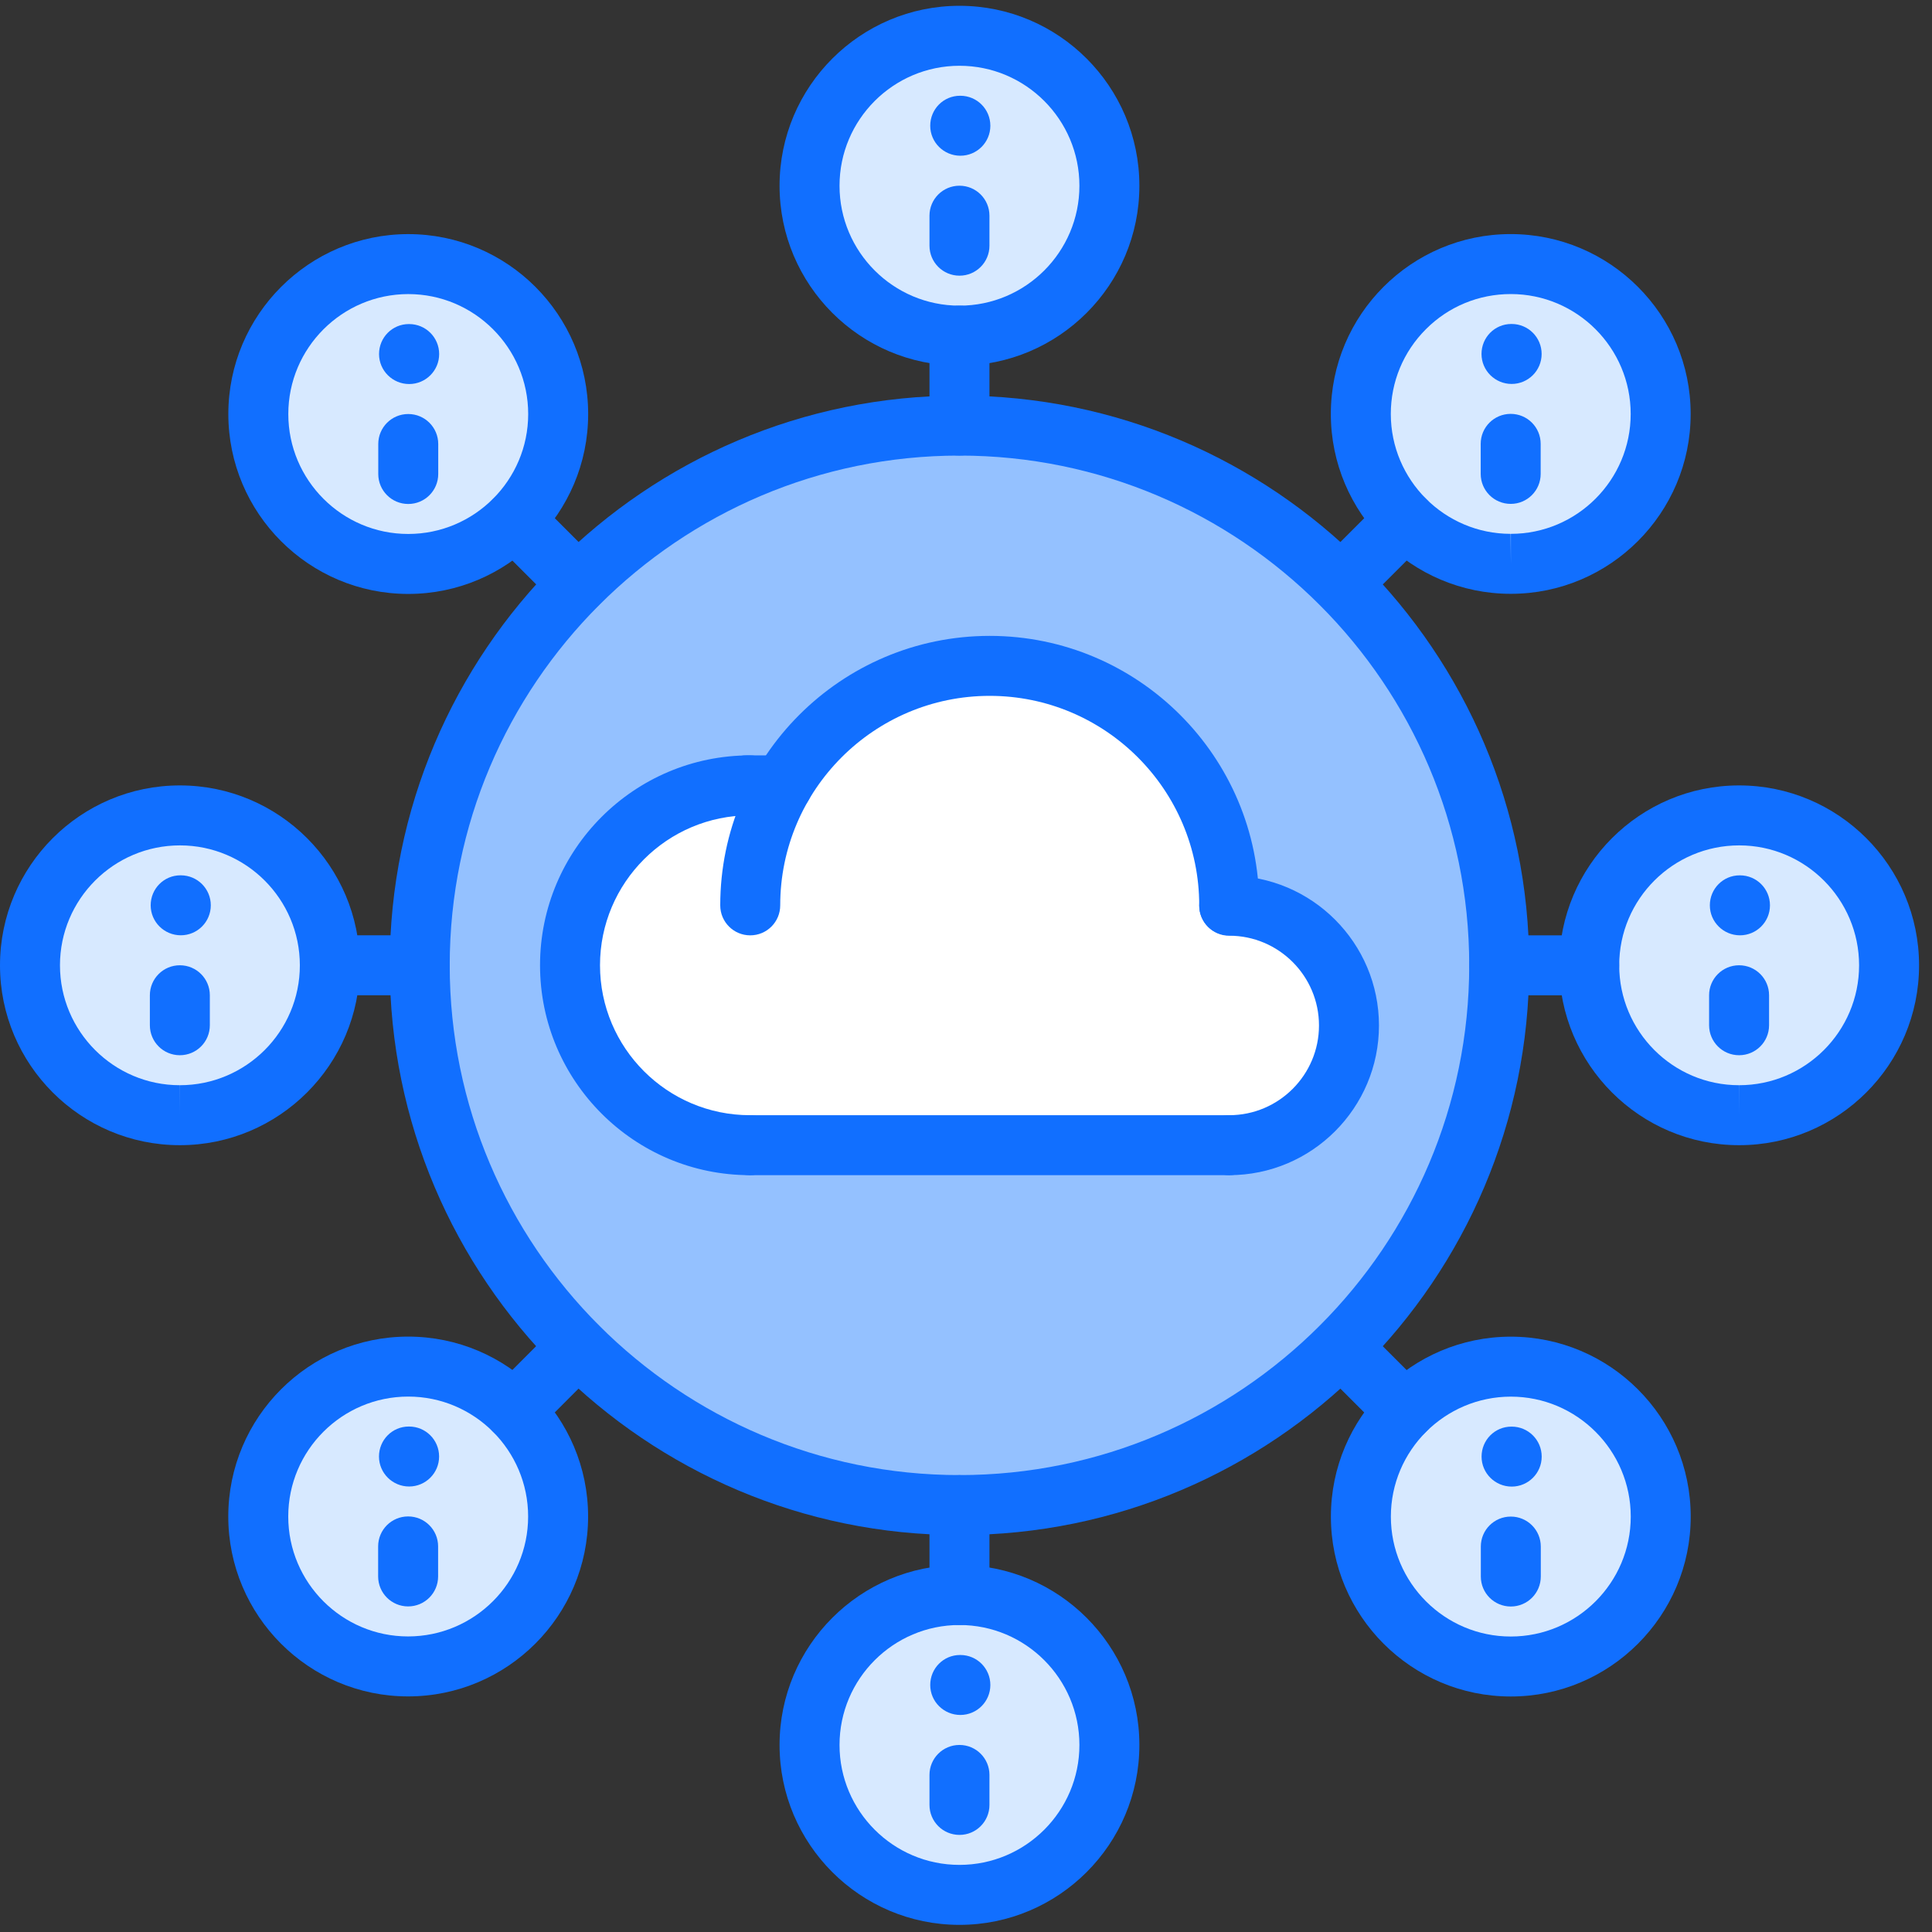 <svg xmlns="http://www.w3.org/2000/svg" xmlns:xlink="http://www.w3.org/1999/xlink" width="1889" zoomAndPan="magnify" viewBox="0 0 1417.5 1417.5" height="1889" preserveAspectRatio="xMidYMid meet" version="1.0"><rect x="0" y="0" width="1417.5" height="1417.5" fill="#333333" stroke="none"/><defs><clipPath id="4a1f40e7e2"><path d="M 571 4.258 L 836 4.258 L 836 269 L 571 269 Z M 571 4.258 " clip-rule="nonzero"/></clipPath><clipPath id="d007d59e1f"><path d="M 571 1148 L 836 1148 L 836 1412.262 L 571 1412.262 Z M 571 1148 " clip-rule="nonzero"/></clipPath><clipPath id="b45ebfe334"><path d="M 1144 576 L 1408.004 576 L 1408.004 841 L 1144 841 Z M 1144 576 " clip-rule="nonzero"/></clipPath></defs><path fill="#d7e9ff" d="M 132 818.258 C 71.281 818.258 22 768.98 22 708.258 C 22 647.539 71.281 598.258 131.781 598.258 C 192.719 598.258 242 647.539 242 708.258 C 242 768.98 192.719 818.258 132 818.258 Z M 132 818.258 " fill-opacity="1" fill-rule="nonzero"/><path fill="#d7e9ff" d="M 1276.004 818.258 C 1215.281 818.258 1166.004 768.98 1166.004 708.258 C 1166.004 647.539 1215.281 598.258 1275.781 598.258 C 1336.723 598.258 1386.004 647.539 1386.004 708.258 C 1386.004 768.98 1336.723 818.258 1276.004 818.258 Z M 1276.004 818.258 " fill-opacity="1" fill-rule="nonzero"/><path fill="#d7e9ff" d="M 1108.363 413.68 C 1078.004 413.68 1050.504 401.336 1030.723 381.559 C 1010.703 361.539 998.363 334.258 998.363 303.68 C 998.363 242.938 1047.641 193.68 1108.363 193.68 C 1169.105 193.68 1218.363 242.938 1218.363 303.68 C 1218.363 364.617 1169.105 413.68 1108.363 413.68 Z M 1108.363 413.68 " fill-opacity="1" fill-rule="nonzero"/><path fill="#d7e9ff" d="M 299.422 413.898 C 238.699 413.898 189.422 364.617 189.422 303.898 C 189.422 243.18 238.699 193.898 299.422 193.898 C 360.141 193.898 409.422 242.938 409.422 303.898 C 409.422 334.258 397.078 361.539 377.301 381.559 L 377.301 381.777 C 357.281 401.578 329.781 413.898 299.422 413.898 Z M 299.422 413.898 " fill-opacity="1" fill-rule="nonzero"/><path fill="#d7e9ff" d="M 299.422 1222.621 C 238.699 1222.621 189.422 1173.34 189.422 1112.621 C 189.422 1051.898 238.699 1002.621 299.422 1002.621 C 329.781 1002.621 357.5 1014.961 377.301 1034.961 C 397.078 1054.98 409.422 1082.262 409.422 1112.621 C 409.422 1173.34 360.141 1222.621 299.422 1222.621 Z M 299.422 1222.621 " fill-opacity="1" fill-rule="nonzero"/><path fill="#d7e9ff" d="M 1108.363 1002.621 C 1169.105 1002.621 1218.363 1051.898 1218.363 1112.84 C 1218.363 1173.582 1169.105 1222.621 1108.363 1222.621 C 1047.641 1222.84 998.363 1173.582 998.363 1112.84 C 998.363 1051.898 1047.641 1002.84 1108.363 1002.621 Z M 1108.363 1002.621 " fill-opacity="1" fill-rule="nonzero"/><path fill="#d7e9ff" d="M 703.781 1390.262 C 643.062 1390.262 593.781 1340.98 593.781 1280.262 C 593.781 1219.539 643.062 1170.262 703.781 1170.262 C 764.723 1170.262 813.781 1219.539 813.781 1280.262 C 813.781 1340.98 764.723 1390.262 703.781 1390.262 Z M 703.781 1390.262 " fill-opacity="1" fill-rule="nonzero"/><path fill="#d7e9ff" d="M 703.781 246.258 C 643.062 246.258 593.781 196.977 593.781 136.258 C 593.781 75.539 643.062 26.258 703.781 26.258 C 764.723 26.258 813.781 75.539 813.781 136.258 C 813.781 196.977 764.723 246.258 703.781 246.258 Z M 703.781 246.258 " fill-opacity="1" fill-rule="nonzero"/><path fill="#ffffff" d="M 573.98 576.258 C 604.363 523.68 661.102 488.48 726 488.48 C 823.023 488.48 901.781 567.238 901.781 664.258 L 901.781 664.48 C 950.402 664.48 989.781 703.859 989.781 752.48 C 989.781 800.879 950.402 840.262 901.781 840.262 L 550.223 840.262 C 477.203 840.262 418.223 781.078 418.223 708.258 C 418.223 635.438 477.203 576.258 550.223 576.258 Z M 573.98 576.258 " fill-opacity="1" fill-rule="nonzero"/><path fill="#94c1ff" d="M 550.223 576.258 C 477.203 576.258 418.223 635.438 418.223 708.258 C 418.223 781.078 477.203 840.258 550.223 840.258 L 901.781 840.258 C 950.402 840.258 989.781 800.879 989.781 752.48 C 989.781 703.859 950.402 664.48 901.781 664.48 L 901.781 664.258 C 901.781 567.238 823.023 488.48 726 488.48 C 661.102 488.48 604.363 523.699 573.98 576.258 Z M 703.781 312.258 C 922.684 312.258 1099.781 489.578 1099.781 708.258 C 1099.781 817.602 1055.562 916.602 983.844 988.32 C 912.344 1059.82 813.344 1104.262 703.781 1104.262 C 594.66 1104.262 495.66 1059.82 423.941 988.32 C 352.223 916.602 307.781 817.602 307.781 708.258 C 307.781 598.918 352.223 499.918 423.941 428.199 C 495.66 356.699 594.66 312.258 703.781 312.258 Z M 703.781 312.258 " fill-opacity="1" fill-rule="nonzero"/><path fill="#116fff" d="M 550.223 862.215 C 465.324 862.215 396.223 793.113 396.223 708.215 C 396.223 623.316 465.324 554.215 550.223 554.215 C 562.387 554.215 572.223 564.051 572.223 576.215 C 572.223 588.383 562.387 598.215 550.223 598.215 C 489.566 598.215 440.223 647.562 440.223 708.215 C 440.223 768.871 489.566 818.215 550.223 818.215 C 562.387 818.215 572.223 828.051 572.223 840.215 C 572.223 852.383 562.387 862.215 550.223 862.215 Z M 550.223 862.215 " fill-opacity="1" fill-rule="nonzero"/><path fill="#116fff" d="M 901.871 862.215 C 889.703 862.215 879.871 852.383 879.871 840.215 C 879.871 828.051 889.703 818.215 901.871 818.215 C 938.191 818.215 967.738 788.668 967.738 752.391 C 967.738 716.07 938.191 686.523 901.871 686.523 C 889.703 686.523 879.871 676.688 879.871 664.523 C 879.871 652.355 889.703 642.523 901.871 642.523 C 962.457 642.523 1011.738 691.805 1011.738 752.391 C 1011.738 812.957 962.457 862.215 901.871 862.215 Z M 901.871 862.215 " fill-opacity="1" fill-rule="nonzero"/><path fill="#116fff" d="M 901.871 686.258 C 889.703 686.258 879.871 676.426 879.871 664.258 C 879.871 579.492 810.898 510.547 726.133 510.547 C 641.367 510.547 572.441 579.516 572.441 664.258 C 572.441 676.426 562.605 686.258 550.441 686.258 C 538.273 686.258 528.441 676.426 528.441 664.258 C 528.441 555.227 617.125 466.543 726.133 466.543 C 835.164 466.543 923.871 555.227 923.871 664.258 C 923.871 676.426 914.035 686.258 901.871 686.258 Z M 901.871 686.258 " fill-opacity="1" fill-rule="nonzero"/><path fill="#116fff" d="M 901.871 862.215 L 550.223 862.215 C 538.055 862.215 528.223 852.383 528.223 840.215 C 528.223 828.051 538.055 818.215 550.223 818.215 L 901.871 818.215 C 914.035 818.215 923.871 828.051 923.871 840.215 C 923.871 852.383 914.035 862.215 901.871 862.215 Z M 901.871 862.215 " fill-opacity="1" fill-rule="nonzero"/><path fill="#116fff" d="M 574.113 598.215 L 547.602 598.215 C 535.438 598.215 525.602 588.383 525.602 576.215 C 525.602 564.051 535.438 554.215 547.602 554.215 L 574.113 554.215 C 586.281 554.215 596.113 564.051 596.113 576.215 C 596.113 588.383 586.258 598.215 574.113 598.215 Z M 574.113 598.215 " fill-opacity="1" fill-rule="nonzero"/><path fill="#116fff" d="M 703.957 1126.262 C 473.465 1126.262 285.957 938.754 285.957 708.258 C 285.957 477.766 473.465 290.258 703.957 290.258 C 934.453 290.258 1121.957 477.766 1121.957 708.258 C 1121.957 938.754 934.453 1126.262 703.957 1126.262 Z M 703.957 334.258 C 497.73 334.258 329.957 502.031 329.957 708.258 C 329.957 914.488 497.73 1082.262 703.957 1082.262 C 910.188 1082.262 1077.957 914.488 1077.957 708.258 C 1077.957 502.031 910.188 334.258 703.957 334.258 Z M 703.957 334.258 " fill-opacity="1" fill-rule="nonzero"/><path fill="#116fff" d="M 704.617 114.258 C 692.453 114.258 682.508 104.426 682.508 92.258 C 682.508 80.094 692.23 70.258 704.375 70.258 L 704.617 70.258 C 716.762 70.258 726.617 80.094 726.617 92.258 C 726.617 104.426 716.762 114.258 704.617 114.258 Z M 704.617 114.258 " fill-opacity="1" fill-rule="nonzero"/><g clip-path="url(#4a1f40e7e2)"><path fill="#116fff" d="M 703.957 268.258 C 631.16 268.258 571.957 209.055 571.957 136.281 C 571.957 63.504 631.16 4.281 703.957 4.258 C 776.754 4.258 835.957 63.48 835.957 136.301 C 835.957 209.078 776.754 268.258 703.957 268.258 Z M 703.957 48.258 C 655.449 48.281 615.957 87.77 615.957 136.281 C 615.957 184.789 655.426 224.258 703.957 224.258 C 752.488 224.258 791.957 184.789 791.957 136.301 C 791.957 87.746 752.488 48.258 703.957 48.258 Z M 703.957 48.258 " fill-opacity="1" fill-rule="nonzero"/></g><path fill="#116fff" d="M 703.957 202.258 C 691.793 202.258 681.957 192.426 681.957 180.258 L 681.957 158.258 C 681.957 146.094 691.793 136.258 703.957 136.258 C 716.125 136.258 725.957 146.094 725.957 158.258 L 725.957 180.258 C 725.957 192.426 716.125 202.258 703.957 202.258 Z M 703.957 202.258 " fill-opacity="1" fill-rule="nonzero"/><path fill="#116fff" d="M 704.617 1258.262 C 692.453 1258.262 682.508 1248.426 682.508 1236.262 C 682.508 1224.094 692.23 1214.262 704.375 1214.262 L 704.617 1214.262 C 716.762 1214.262 726.617 1224.094 726.617 1236.262 C 726.617 1248.426 716.762 1258.262 704.617 1258.262 Z M 704.617 1258.262 " fill-opacity="1" fill-rule="nonzero"/><g clip-path="url(#d007d59e1f)"><path fill="#116fff" d="M 703.957 1412.262 C 631.16 1412.262 571.957 1353.059 571.957 1280.281 C 571.957 1207.508 631.16 1148.281 703.957 1148.262 C 776.754 1148.262 835.957 1207.484 835.957 1280.305 C 835.957 1353.082 776.754 1412.262 703.957 1412.262 Z M 703.957 1192.262 C 655.449 1192.281 615.957 1231.773 615.957 1280.281 C 615.957 1328.793 655.426 1368.262 703.957 1368.262 C 752.488 1368.262 791.957 1328.793 791.957 1280.305 C 791.957 1231.75 752.488 1192.262 703.957 1192.262 Z M 703.957 1192.262 " fill-opacity="1" fill-rule="nonzero"/></g><path fill="#116fff" d="M 703.957 1346.262 C 691.793 1346.262 681.957 1336.426 681.957 1324.262 L 681.957 1302.262 C 681.957 1290.094 691.793 1280.262 703.957 1280.262 C 716.125 1280.262 725.957 1290.094 725.957 1302.262 L 725.957 1324.262 C 725.957 1336.426 716.125 1346.262 703.957 1346.262 Z M 703.957 1346.262 " fill-opacity="1" fill-rule="nonzero"/><path fill="#116fff" d="M 703.957 334.258 C 691.793 334.258 681.957 324.426 681.957 312.258 L 681.957 246.258 C 681.957 234.094 691.793 224.258 703.957 224.258 C 716.125 224.258 725.957 234.094 725.957 246.258 L 725.957 312.258 C 725.957 324.426 716.125 334.258 703.957 334.258 Z M 703.957 334.258 " fill-opacity="1" fill-rule="nonzero"/><path fill="#116fff" d="M 703.957 1192.262 C 691.793 1192.262 681.957 1182.426 681.957 1170.262 L 681.957 1104.262 C 681.957 1092.094 691.793 1082.262 703.957 1082.262 C 716.125 1082.262 725.957 1092.094 725.957 1104.262 L 725.957 1170.262 C 725.957 1182.426 716.125 1192.262 703.957 1192.262 Z M 703.957 1192.262 " fill-opacity="1" fill-rule="nonzero"/><path fill="#116fff" d="M 300.211 281.766 C 288.047 281.766 278.102 271.934 278.102 259.766 C 278.102 247.602 287.828 237.766 299.973 237.766 L 300.211 237.766 C 312.355 237.766 322.211 247.602 322.211 259.766 C 322.211 271.934 312.336 281.766 300.211 281.766 Z M 300.211 281.766 " fill-opacity="1" fill-rule="nonzero"/><path fill="#116fff" d="M 299.531 435.766 L 299.488 435.766 C 226.711 435.766 167.531 376.566 167.531 303.789 C 167.531 231.035 226.734 171.809 299.508 171.766 C 372.328 171.766 431.531 230.992 431.531 303.789 C 431.531 376.566 372.328 435.766 299.531 435.766 Z M 299.531 215.766 C 251.02 215.809 211.531 255.301 211.531 303.789 C 211.531 352.297 251 391.766 299.488 391.766 C 348.039 391.766 387.531 352.297 387.531 303.789 C 387.531 255.258 348.062 215.766 299.531 215.766 Z M 299.531 215.766 " fill-opacity="1" fill-rule="nonzero"/><path fill="#116fff" d="M 299.531 369.766 C 287.363 369.766 277.531 359.934 277.531 347.766 L 277.531 325.766 C 277.531 313.602 287.363 303.766 299.531 303.766 C 311.695 303.766 321.531 313.602 321.531 325.766 L 321.531 347.766 C 321.531 359.934 311.695 369.766 299.531 369.766 Z M 299.531 369.766 " fill-opacity="1" fill-rule="nonzero"/><path fill="#116fff" d="M 1109.133 1090.707 C 1096.965 1090.707 1087.023 1080.875 1087.023 1068.707 C 1087.023 1056.543 1096.746 1046.707 1108.891 1046.707 L 1109.133 1046.707 C 1121.277 1046.707 1131.133 1056.543 1131.133 1068.707 C 1131.133 1080.875 1121.277 1090.707 1109.133 1090.707 Z M 1109.133 1090.707 " fill-opacity="1" fill-rule="nonzero"/><path fill="#116fff" d="M 1108.473 1244.707 L 1108.43 1244.707 C 1035.652 1244.707 976.473 1185.508 976.473 1112.73 C 976.473 1039.977 1035.676 980.754 1108.449 980.707 C 1181.27 980.707 1240.473 1039.934 1240.473 1112.73 C 1240.473 1185.484 1181.25 1244.707 1108.473 1244.707 Z M 1108.473 1024.707 C 1059.961 1024.754 1020.473 1064.242 1020.473 1112.73 C 1020.473 1161.242 1059.941 1200.707 1108.43 1200.707 C 1156.984 1200.707 1196.473 1161.242 1196.473 1112.73 C 1196.473 1064.199 1157.004 1024.707 1108.473 1024.707 Z M 1108.473 1024.707 " fill-opacity="1" fill-rule="nonzero"/><path fill="#116fff" d="M 1108.473 1178.688 C 1096.305 1178.688 1086.473 1168.852 1086.473 1156.688 L 1086.473 1134.707 C 1086.473 1122.543 1096.305 1112.707 1108.473 1112.707 C 1120.637 1112.707 1130.473 1122.543 1130.473 1134.707 L 1130.473 1156.688 C 1130.473 1168.852 1120.637 1178.688 1108.473 1178.688 Z M 1108.473 1178.688 " fill-opacity="1" fill-rule="nonzero"/><path fill="#116fff" d="M 423.965 450.223 C 418.332 450.223 412.699 448.066 408.41 443.773 L 361.746 397.113 C 353.145 388.512 353.145 374.605 361.746 366.004 C 370.348 357.402 384.254 357.402 392.855 366.004 L 439.516 412.668 C 448.117 421.27 448.117 435.172 439.516 443.773 C 435.227 448.086 429.594 450.223 423.965 450.223 Z M 423.965 450.223 " fill-opacity="1" fill-rule="nonzero"/><path fill="#116fff" d="M 1030.66 1056.961 C 1025.027 1056.961 1019.395 1054.805 1015.105 1050.516 L 968.441 1003.852 C 959.84 995.25 959.84 981.348 968.441 972.742 C 977.043 964.141 990.949 964.141 999.551 972.742 L 1046.211 1019.406 C 1054.812 1028.008 1054.812 1041.914 1046.211 1050.516 C 1041.902 1054.805 1036.289 1056.961 1030.66 1056.961 Z M 1030.66 1056.961 " fill-opacity="1" fill-rule="nonzero"/><path fill="#116fff" d="M 132.66 686.215 C 120.496 686.215 110.551 676.383 110.551 664.215 C 110.551 652.051 120.273 642.215 132.418 642.215 L 132.66 642.215 C 144.805 642.215 154.66 652.051 154.66 664.215 C 154.66 676.383 144.805 686.215 132.66 686.215 Z M 132.66 686.215 " fill-opacity="1" fill-rule="nonzero"/><path fill="#116fff" d="M 132 840.215 L 131.914 840.215 C 59.18 840.215 0 781.035 0 708.258 C 0 635.461 59.18 576.258 131.957 576.258 C 204.82 576.258 264 635.461 264 708.258 C 264 781.035 204.797 840.215 132 840.215 Z M 132.043 620.258 C 83.469 620.258 44 659.727 44 708.258 C 44 756.746 83.445 796.215 131.914 796.215 L 131.914 818.215 L 131.977 796.215 C 180.531 796.215 220 756.746 220 708.258 C 220 659.727 180.531 620.258 132.043 620.258 Z M 132.043 620.258 " fill-opacity="1" fill-rule="nonzero"/><path fill="#116fff" d="M 131.957 774.215 C 119.789 774.215 109.957 764.383 109.957 752.215 L 109.957 730.215 C 109.957 718.051 119.789 708.215 131.957 708.215 C 144.121 708.215 153.957 718.051 153.957 730.215 L 153.957 752.215 C 153.957 764.383 144.121 774.215 131.957 774.215 Z M 131.957 774.215 " fill-opacity="1" fill-rule="nonzero"/><path fill="#116fff" d="M 1276.617 686.238 C 1264.453 686.238 1254.508 676.402 1254.508 664.238 C 1254.508 652.07 1264.234 642.238 1276.375 642.238 L 1276.617 642.238 C 1288.762 642.238 1298.617 652.07 1298.617 664.238 C 1298.617 676.402 1288.762 686.238 1276.617 686.238 Z M 1276.617 686.238 " fill-opacity="1" fill-rule="nonzero"/><g clip-path="url(#b45ebfe334)"><path fill="#116fff" d="M 1276.047 840.215 L 1275.914 840.215 C 1203.184 840.215 1144.004 781.012 1144.004 708.238 C 1144.004 635.461 1203.184 576.258 1275.961 576.258 C 1348.824 576.258 1408.004 635.461 1408.004 708.258 C 1408.004 781.035 1348.824 840.215 1276.047 840.215 Z M 1276.047 620.258 C 1227.473 620.258 1188.004 659.727 1188.004 708.238 C 1188.004 756.746 1227.449 796.215 1275.914 796.215 L 1275.914 818.215 L 1275.98 796.215 C 1324.535 796.215 1364.004 756.746 1364.004 708.258 C 1364.004 659.727 1324.535 620.258 1276.047 620.258 Z M 1276.047 620.258 " fill-opacity="1" fill-rule="nonzero"/></g><path fill="#116fff" d="M 1275.961 774.215 C 1263.793 774.215 1253.957 764.383 1253.957 752.215 L 1253.957 730.215 C 1253.957 718.051 1263.793 708.215 1275.961 708.215 C 1288.125 708.215 1297.961 718.051 1297.961 730.215 L 1297.961 752.215 C 1297.961 764.383 1288.125 774.215 1275.961 774.215 Z M 1275.961 774.215 " fill-opacity="1" fill-rule="nonzero"/><path fill="#116fff" d="M 242 730.238 C 229.855 730.238 220 720.402 220 708.238 C 220 696.094 229.836 686.238 242 686.238 L 307.957 686.215 C 320.102 686.215 329.957 696.051 329.957 708.215 C 329.957 720.359 320.121 730.215 307.957 730.215 Z M 242 730.238 " fill-opacity="1" fill-rule="nonzero"/><path fill="#116fff" d="M 1166.004 730.258 L 1100.004 730.258 C 1087.836 730.258 1078.004 720.426 1078.004 708.258 C 1078.004 696.094 1087.836 686.258 1100.004 686.258 L 1166.004 686.258 C 1178.168 686.258 1188.004 696.094 1188.004 708.258 C 1188.004 720.426 1178.168 730.258 1166.004 730.258 Z M 1166.004 730.258 " fill-opacity="1" fill-rule="nonzero"/><path fill="#116fff" d="M 300.168 1090.641 C 288.004 1090.641 278.059 1080.809 278.059 1068.641 C 278.059 1056.477 287.781 1046.641 299.926 1046.641 L 300.168 1046.641 C 312.312 1046.641 322.168 1056.477 322.168 1068.641 C 322.168 1080.809 312.289 1090.641 300.168 1090.641 Z M 300.168 1090.641 " fill-opacity="1" fill-rule="nonzero"/><path fill="#116fff" d="M 299.441 1244.645 L 299.398 1244.645 C 226.645 1244.645 167.488 1185.441 167.488 1112.664 C 167.488 1039.867 226.668 980.664 299.441 980.664 C 372.309 980.664 431.488 1039.867 431.488 1112.664 C 431.488 1185.398 372.262 1244.621 299.441 1244.645 Z M 299.531 1024.664 C 250.953 1024.664 211.488 1064.133 211.488 1112.664 C 211.488 1161.176 250.934 1200.645 299.398 1200.645 C 347.977 1200.621 387.488 1161.152 387.488 1112.664 C 387.488 1064.133 348.02 1024.664 299.531 1024.664 Z M 299.531 1024.664 " fill-opacity="1" fill-rule="nonzero"/><path fill="#116fff" d="M 299.441 1178.621 C 287.277 1178.621 277.441 1168.785 277.441 1156.621 L 277.441 1134.598 C 277.441 1122.434 287.277 1112.598 299.441 1112.598 C 311.609 1112.598 321.441 1122.434 321.441 1134.598 L 321.441 1156.621 C 321.441 1168.785 311.609 1178.621 299.441 1178.621 Z M 299.441 1178.621 " fill-opacity="1" fill-rule="nonzero"/><path fill="#116fff" d="M 1109.09 281.699 C 1096.922 281.699 1086.977 271.867 1086.977 259.699 C 1086.977 247.535 1096.703 237.699 1108.848 237.699 L 1109.09 237.699 C 1121.234 237.699 1131.09 247.535 1131.09 259.699 C 1131.09 271.867 1121.234 281.699 1109.09 281.699 Z M 1109.09 281.699 " fill-opacity="1" fill-rule="nonzero"/><path fill="#116fff" d="M 1108.516 435.68 L 1108.406 435.68 C 1035.609 435.68 976.43 376.477 976.43 303.699 C 976.43 230.926 1035.586 171.746 1108.34 171.746 C 1181.227 171.746 1240.43 230.945 1240.43 303.723 C 1240.43 376.477 1181.25 435.68 1108.516 435.68 Z M 1108.473 215.746 C 1084.91 215.746 1062.801 224.895 1046.191 241.527 C 1029.582 258.137 1020.43 280.227 1020.43 303.699 C 1020.43 352.211 1059.875 391.68 1108.34 391.68 L 1108.516 413.68 L 1108.516 391.68 C 1156.984 391.68 1196.43 352.211 1196.43 303.723 C 1196.43 255.211 1156.961 215.746 1108.473 215.746 Z M 1108.473 215.746 " fill-opacity="1" fill-rule="nonzero"/><path fill="#116fff" d="M 1108.383 369.699 C 1096.219 369.699 1086.383 359.867 1086.383 347.699 L 1086.383 325.656 C 1086.383 313.492 1096.219 303.656 1108.383 303.656 C 1120.551 303.656 1130.383 313.492 1130.383 325.656 L 1130.383 347.699 C 1130.383 359.867 1120.551 369.699 1108.383 369.699 Z M 1108.383 369.699 " fill-opacity="1" fill-rule="nonzero"/><path fill="#116fff" d="M 377.301 1056.918 C 371.668 1056.918 366.035 1054.762 361.746 1050.492 C 353.145 1041.891 353.145 1027.984 361.727 1019.363 L 408.344 972.68 C 416.945 964.074 430.871 964.098 439.473 972.656 C 448.074 981.258 448.074 995.16 439.496 1003.785 L 392.875 1050.469 C 388.586 1054.762 382.934 1056.918 377.301 1056.918 Z M 377.301 1056.918 " fill-opacity="1" fill-rule="nonzero"/><path fill="#116fff" d="M 984.039 450.199 C 978.41 450.199 972.777 448.043 968.484 443.754 C 959.883 435.152 959.883 421.246 968.484 412.645 L 1015.148 365.984 C 1023.75 357.379 1037.656 357.379 1046.258 365.984 C 1054.859 374.586 1054.859 388.488 1046.258 397.09 L 999.594 443.754 C 995.281 448.043 989.648 450.199 984.039 450.199 Z M 984.039 450.199 " fill-opacity="1" fill-rule="nonzero"/></svg>